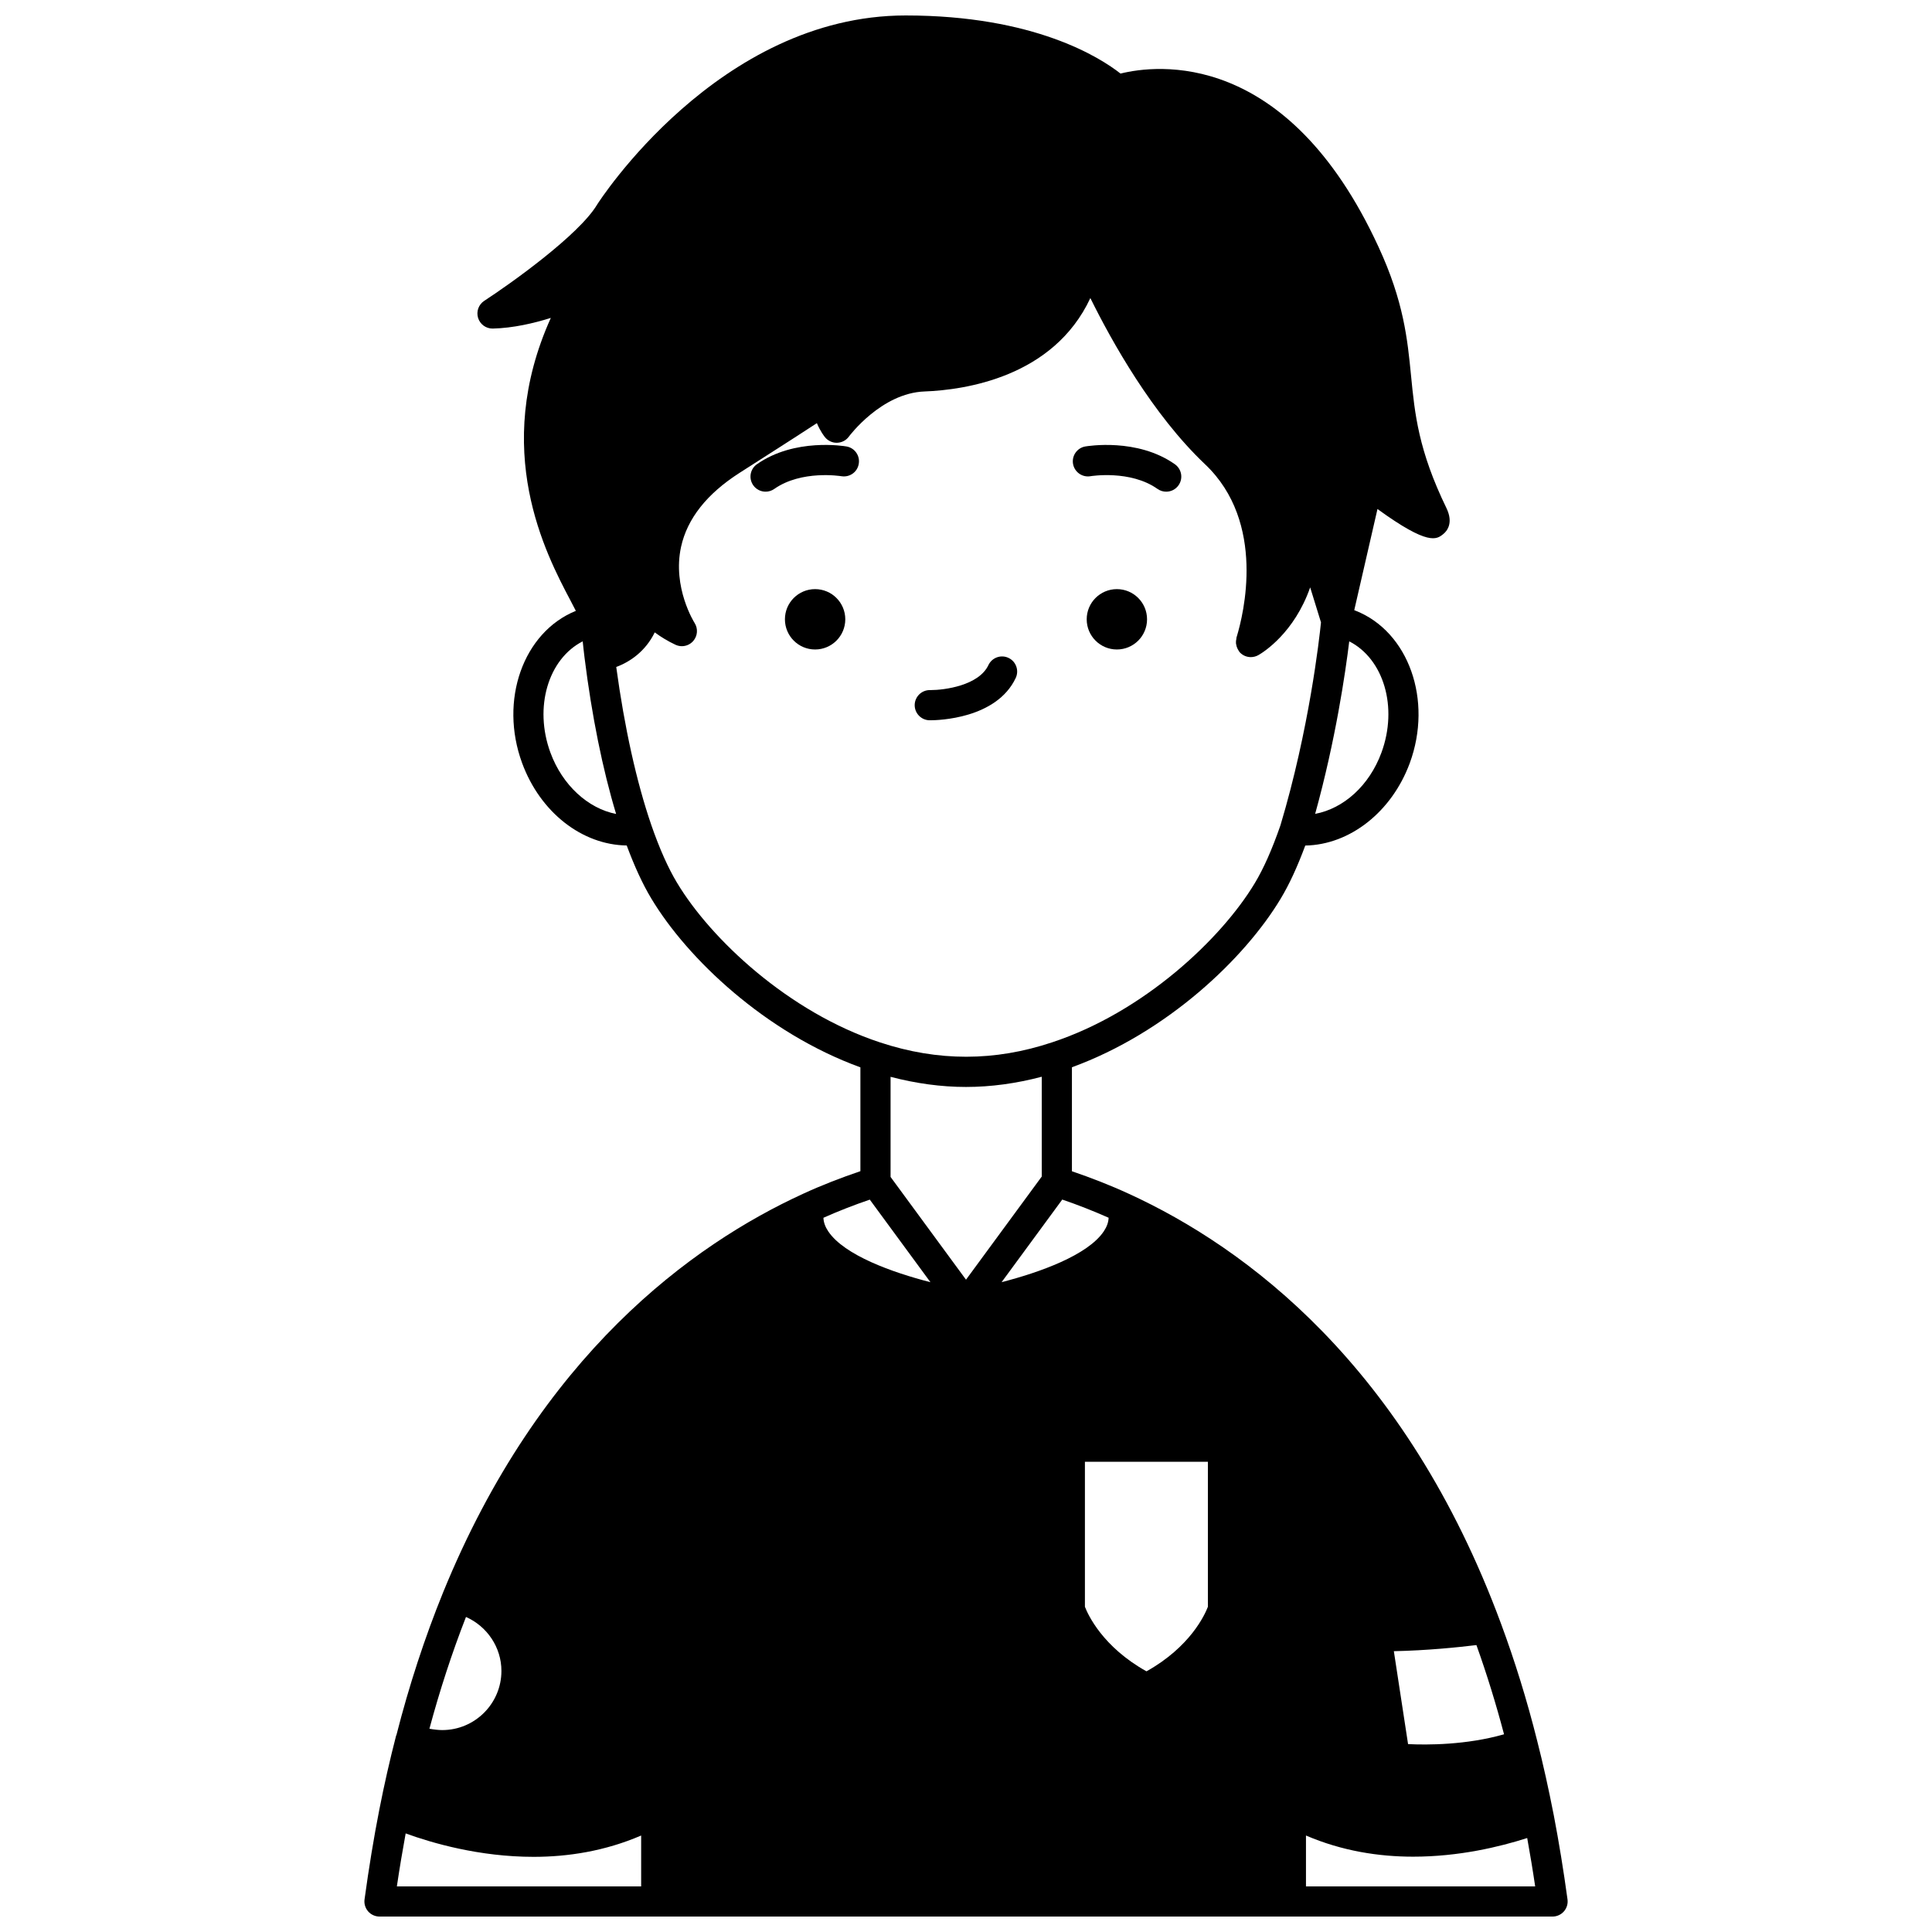 <?xml version="1.0" encoding="UTF-8"?>
<!-- Uploaded to: ICON Repo, www.iconrepo.com, Generator: ICON Repo Mixer Tools -->
<svg width="800px" height="800px" version="1.1" viewBox="144 144 512 512" xmlns="http://www.w3.org/2000/svg">
 <defs>
  <clipPath id="a">
   <path d="m240 148.09h320v503.81h-320z"/>
  </clipPath>
 </defs>
 <path d="m447.98 308.12c0 4.418-3.578 8-7.996 8s-7.996-3.582-7.996-8c0-4.414 3.578-7.996 7.996-7.996s7.996 3.582 7.996 7.996"/>
 <path d="m368.01 308.12c0 4.418-3.582 8-8 8s-7.996-3.582-7.996-8c0-4.414 3.578-7.996 7.996-7.996s8 3.582 8 7.996"/>
 <path d="m432.99 270.2c0.094-0.02 10.559-1.727 17.758 3.367 0.703 0.496 1.508 0.734 2.305 0.734 1.25 0 2.492-0.586 3.266-1.691 1.277-1.805 0.848-4.297-0.957-5.574-9.969-7.043-23.199-4.805-23.75-4.719-2.172 0.383-3.617 2.449-3.246 4.617 0.383 2.18 2.453 3.637 4.625 3.266z"/>
 <path d="m368.34 262.32c-0.551-0.094-13.746-2.324-23.75 4.707-1.809 1.273-2.242 3.762-0.973 5.574 0.781 1.109 2.019 1.699 3.273 1.699 0.793 0 1.594-0.234 2.297-0.727 7.231-5.082 17.594-3.398 17.766-3.375 2.211 0.363 4.246-1.074 4.621-3.246 0.395-2.176-1.062-4.25-3.234-4.633z"/>
 <g clip-path="url(#a)">
  <path d="m555.76 625.03c-1.398-7.156-2.84-13.629-4.406-19.758-2.668-10.648-5.902-21.105-9.605-31.082-25.273-68.285-67.535-99.574-98.539-113.8-0.023-0.008-0.043-0.02-0.066-0.027-4.902-2.262-9.969-4.227-15.074-5.969v-27.559c25.156-9.164 45.797-28.801 55.332-44.691 2.254-3.746 4.394-8.367 6.508-14.066 11.828-0.199 22.918-8.926 27.691-21.844 6.144-16.703-0.309-34.828-14.336-40.387-0.125-0.051-0.25-0.102-0.375-0.148l6.156-26.805c13.504 9.809 15.68 8.07 17.457 6.621 0.898-0.723 2.766-2.848 0.816-6.875-7.434-15.312-8.383-24.922-9.379-35.098-0.949-9.656-1.926-19.645-8.625-34.129-24.27-52.641-58.977-48.246-68.367-45.918-5.414-4.258-22.848-15.398-56.941-15.398-49.715 0-81.473 49.637-81.77 50.133-4.856 8.129-23.23 21.156-29.898 25.488-1.5 0.977-2.172 2.828-1.641 4.539 0.52 1.676 2.07 2.816 3.82 2.816h0.098c5.367-0.129 10.848-1.41 15.359-2.824-15.816 35.047-1.312 62.539 5.188 74.859 0.473 0.898 0.984 1.875 1.441 2.777-13.965 5.672-20.355 23.707-14.238 40.336 4.832 13.121 15.926 21.684 27.719 21.84 2.051 5.516 4.231 10.27 6.519 14.059 9.551 15.922 30.223 35.574 55.41 44.738v27.516c-5.164 1.754-10.266 3.723-15.156 5.977-0.02 0.008-0.035 0.016-0.055 0.027-29.355 13.457-69.723 42.707-95.387 105.65-4.859 11.969-9.012 24.668-12.348 37.746-0.023 0.066-0.078 0.121-0.094 0.188-1.66 6.414-3.156 13.016-4.453 19.625-1.453 7.394-2.766 15.391-3.914 23.777-0.156 1.145 0.191 2.301 0.949 3.172 0.762 0.871 1.859 1.371 3.016 1.371h310.87c1.156 0 2.25-0.5 3.012-1.367 0.762-0.871 1.105-2.023 0.953-3.168-1.039-7.621-2.266-15.133-3.644-22.34zm-175.75-195.66c6.699 1.754 13.402 2.684 19.992 2.684 6.637 0 13.367-0.938 20.074-2.707v26.445l-20.074 27.336-19.992-27.227zm84.094 102.02v38.426c-0.824 2.148-4.691 10.637-16.273 17.105-11.609-6.481-15.496-14.996-16.316-17.109v-38.422zm53.047 74.812-3.766-24.621c8.832-0.184 17.066-1.031 21.883-1.621 2.742 7.656 5.188 15.574 7.32 23.645-10.004 2.863-20.445 2.848-25.438 2.598zm-249.66-33.691c5.582 2.477 9.391 8.031 9.391 14.301 0 8.641-7.035 15.676-15.676 15.676-0.965 0-2.191-0.137-3.406-0.352 2.746-10.207 5.988-20.133 9.691-29.625zm169.02-102.19c-4.25 6.34-17.055 10.895-27.074 13.465l16.074-21.891c4.148 1.418 8.262 3.035 12.285 4.82-0.047 1.223-0.473 2.398-1.285 3.606zm73.582-126.86c-3.238 8.785-10.055 14.824-17.562 16.223 5.418-19.578 8.004-37.324 9.031-45.719 9.105 4.629 12.977 17.418 8.531 29.496zm-220.22 0.004c-4.438-12.07-0.562-24.855 8.551-29.504 0.156 1.398 0.293 2.828 0.473 4.203 0.004 0.031 0.008 0.066 0.012 0.102 1.93 15.469 4.801 29.645 8.367 41.441-7.379-1.426-14.215-7.574-17.402-16.242zm33.582 34.539c-2.387-3.953-4.688-9.121-6.844-15.348-3.926-11.422-7.117-25.855-9.301-41.902 3.641-1.336 7.766-4.16 10.203-9.164 1.684 1.242 3.508 2.348 5.496 3.277 0.543 0.25 1.117 0.379 1.691 0.379 1.125 0 2.234-0.48 3.012-1.371 1.176-1.34 1.316-3.305 0.352-4.801-0.059-0.09-5.926-9.398-3.574-20.16 1.637-7.469 6.848-14.066 15.496-19.598l8.215-5.258c4.988-3.191 9-5.766 12.281-7.922 0.902 2.156 1.984 3.539 2.191 3.781 0.793 0.941 2 1.477 3.199 1.418 1.23-0.039 2.375-0.645 3.094-1.637 0.082-0.113 8.594-11.551 20.078-11.957 10.637-0.406 34.113-3.766 43.91-24.75 5.644 11.434 16.449 30.828 30.406 44.055 16.293 15.434 10.137 39.891 8.414 45.602-0.008 0.02-0.008 0.039-0.016 0.059-0.027 0.094-0.062 0.219-0.09 0.301-0.027 0.102-0.004 0.195-0.023 0.297-0.082 0.391-0.137 0.781-0.102 1.18 0.012 0.105 0.043 0.199 0.059 0.305 0.066 0.414 0.188 0.812 0.387 1.195 0.016 0.031 0.039 0.055 0.055 0.082 0.176 0.32 0.34 0.645 0.613 0.914 0.777 0.777 1.797 1.164 2.82 1.164 0.727 0 1.457-0.199 2.098-0.586 1.301-0.754 9.438-5.875 13.633-17.895l2.867 9.277c-0.445 4.344-3.133 28.379-10.746 53.785-2.242 6.441-4.461 11.441-6.781 15.293-8.828 14.719-29.406 34.207-53.738 42.215-15.188 5.07-30.223 5.094-45.551 0.031-24.359-8.008-44.961-27.512-53.805-42.262zm51.051 83.91 16.07 21.883c-10.02-2.574-22.816-7.121-27.078-13.469-0.809-1.207-1.234-2.387-1.281-3.606 3.996-1.781 8.113-3.387 12.289-4.809zm-123 167.96c6.961 2.535 19.508 6.207 33.906 6.207 9.086 0 18.902-1.508 28.5-5.648v13.488l-64.738-0.004c0.719-4.875 1.508-9.527 2.332-14.043zm238.59 14.043v-13.488c9.547 4.109 19.328 5.609 28.395 5.609 12.137 0 22.934-2.602 30.234-4.945 0.754 4.207 1.477 8.473 2.113 12.824z"/>
 </g>
 <path d="m390.34 334.88h0.191c2 0 17.527-0.355 22.645-11.207 0.941-2 0.082-4.383-1.91-5.324-2.004-0.949-4.383-0.082-5.324 1.91-2.574 5.457-11.746 6.621-15.305 6.621h-0.234c-2.18 0-3.961 1.75-4 3.93-0.035 2.215 1.73 4.035 3.938 4.07z"/>
</svg>